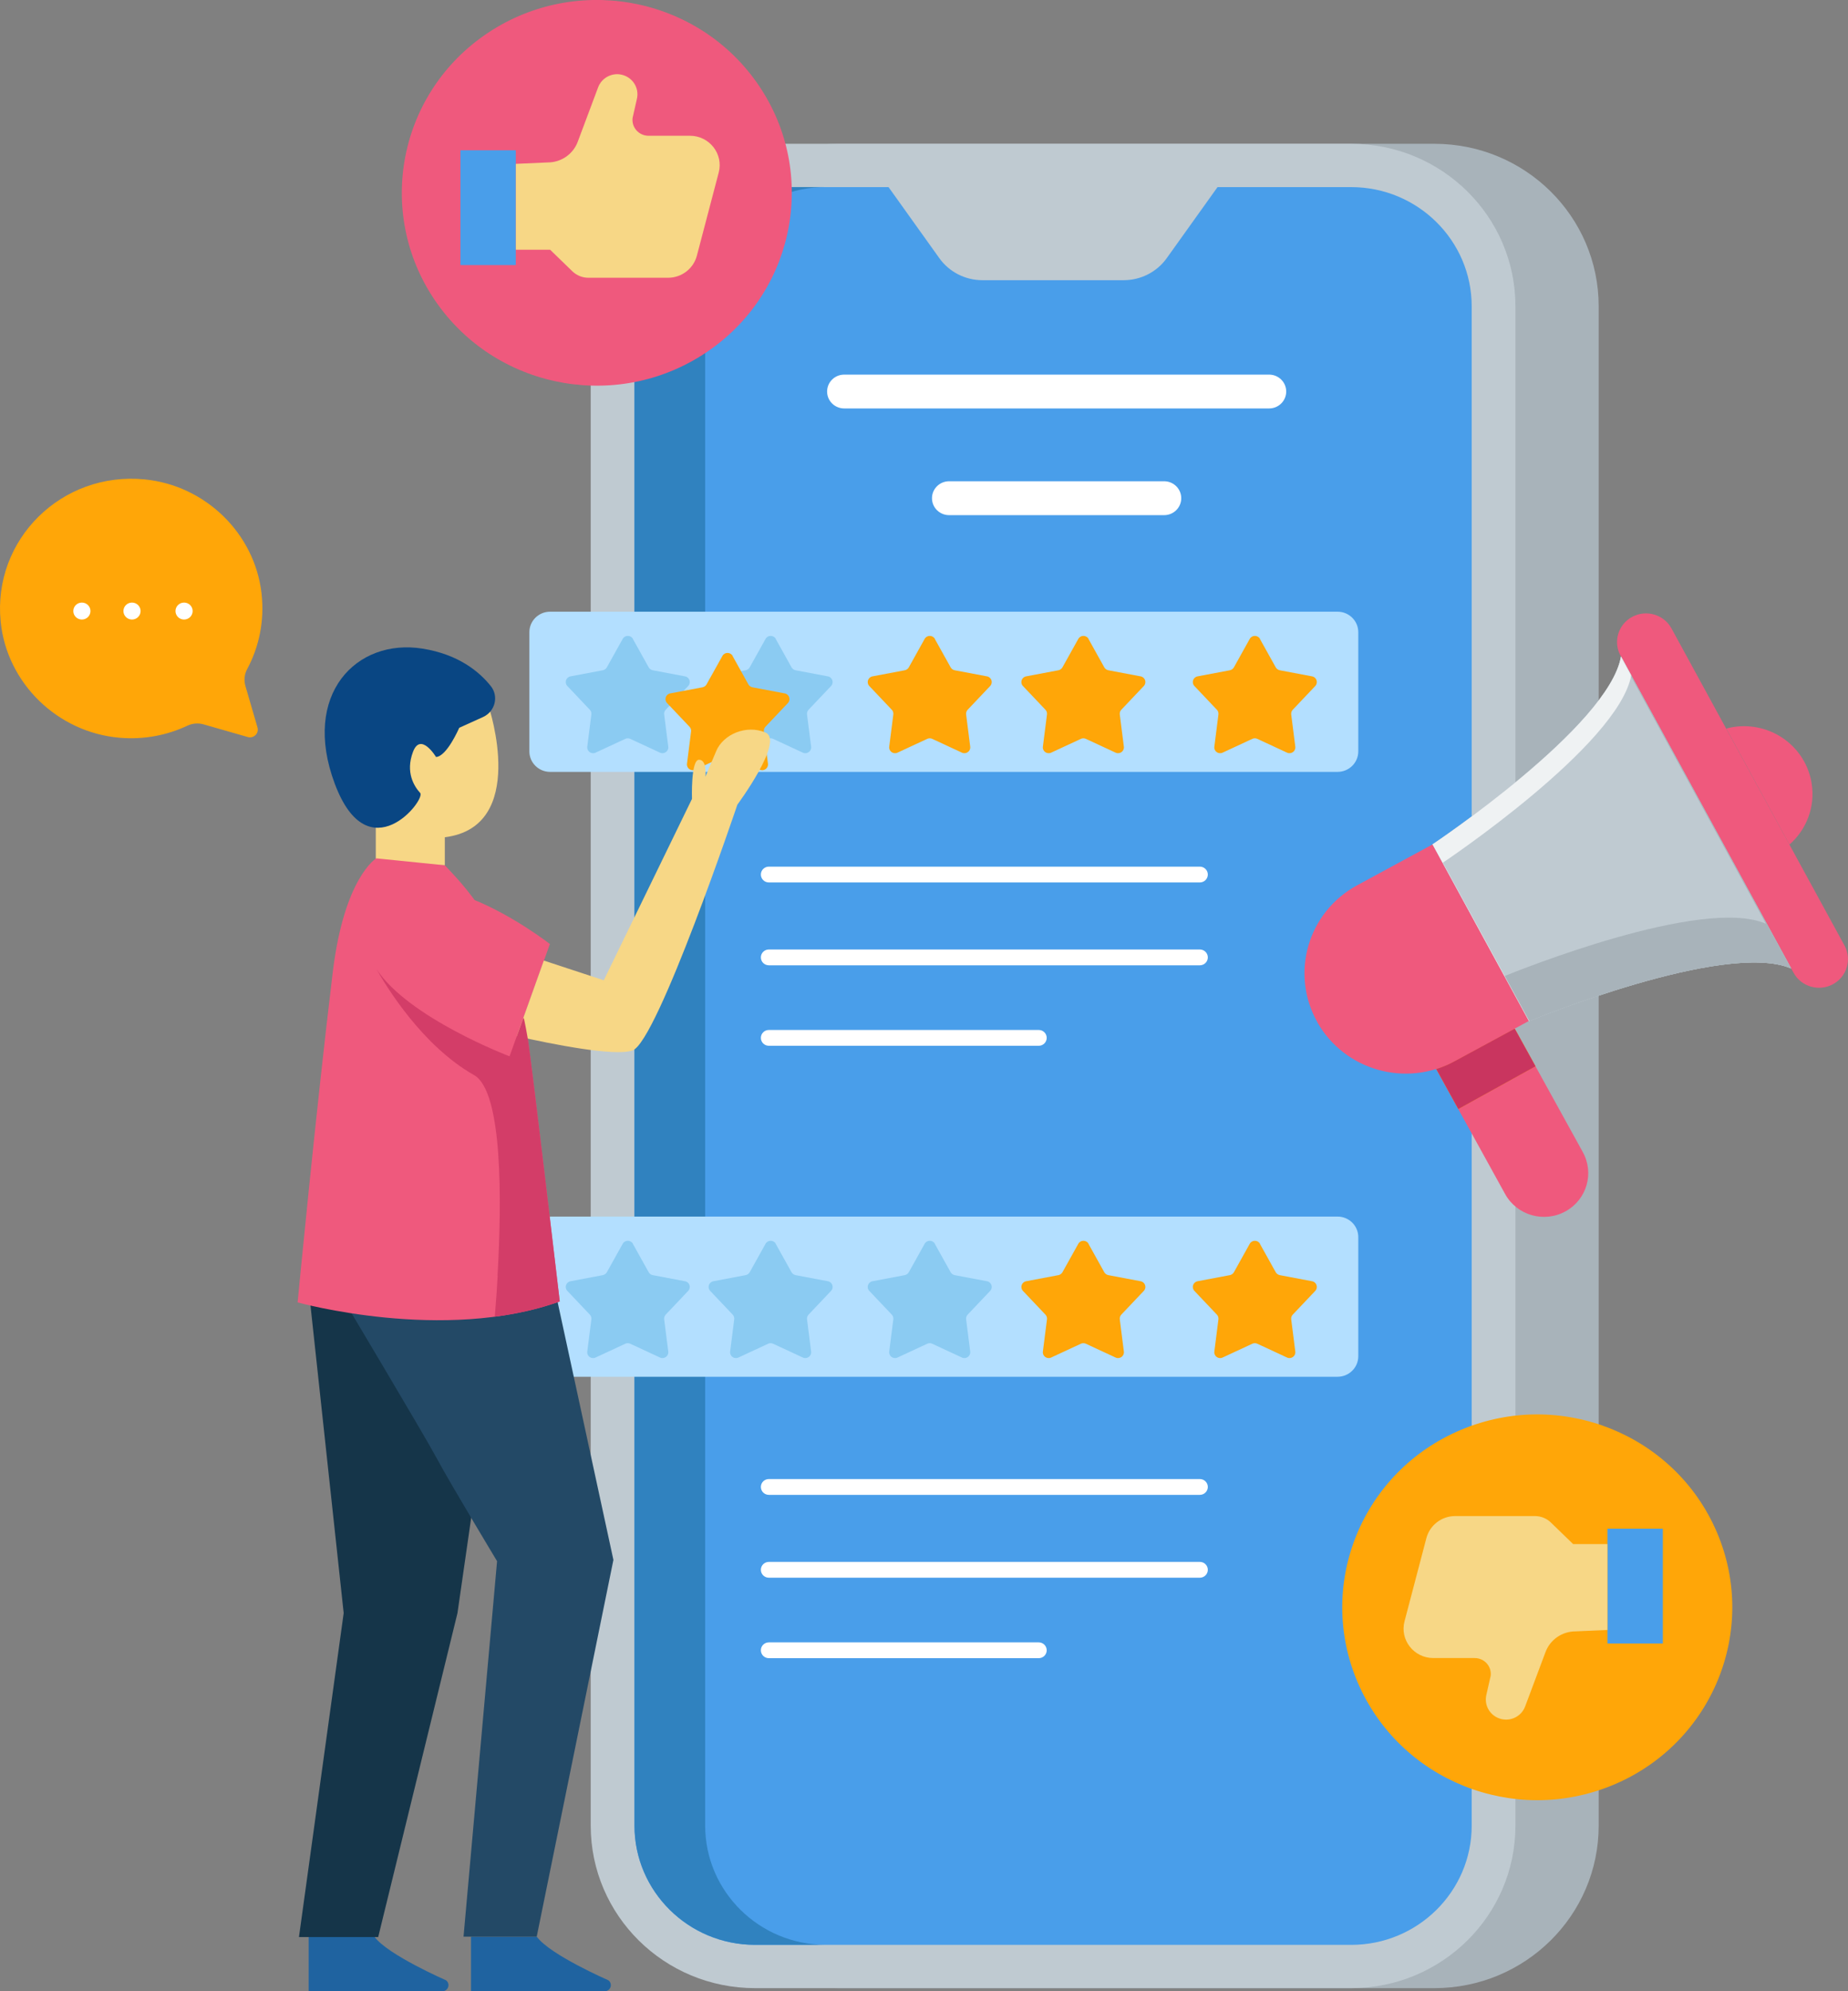 <svg width="130" height="140" viewBox="0 0 130 140" fill="none" xmlns="http://www.w3.org/2000/svg">
<rect x="0" y="0" width="130" height="140" fill="#808080" stroke="none"/>
<g clip-path="url(#clip0_2323_29535)">
<path d="M100.903 10.11H58.969C52.586 10.11 47.411 15.225 47.411 21.535V128.358C47.411 134.668 52.586 139.783 58.969 139.783H100.903C107.287 139.783 112.461 134.668 112.461 128.358V21.535C112.461 15.225 107.287 10.11 100.903 10.11Z" fill="#A8B3BA"/>
<path d="M95.047 10.11H53.113C46.729 10.11 41.555 15.225 41.555 21.535V128.358C41.555 134.668 46.729 139.783 53.113 139.783H95.047C101.43 139.783 106.605 134.668 106.605 128.358V21.535C106.605 15.225 101.43 10.11 95.047 10.11Z" fill="#BFCAD1"/>
<path d="M103.528 21.535L103.528 128.362C103.528 132.985 99.729 136.741 95.052 136.741H53.113C48.436 136.741 44.636 132.985 44.636 128.362L44.636 21.535C44.636 16.912 48.436 13.156 53.113 13.156L95.052 13.156C99.729 13.156 103.528 16.912 103.528 21.535Z" fill="#499EEA"/>
<path d="M49.606 128.362V21.53C49.606 16.912 53.41 13.151 58.083 13.151H53.108C48.436 13.151 44.632 16.912 44.632 21.53V128.357C44.632 132.976 48.436 136.737 53.108 136.737H58.083C53.41 136.737 49.606 132.976 49.606 128.357V128.362Z" fill="#3082BF"/>
<path d="M85.816 12.935H62.348L66.074 18.145C66.769 19.122 67.903 19.7 69.11 19.7H79.045C80.252 19.7 81.385 19.122 82.08 18.145L85.806 12.935H85.816Z" fill="#BFCAD1"/>
<path d="M94.092 43.007H38.698C37.892 43.007 37.239 43.653 37.239 44.449V52.828C37.239 53.624 37.892 54.27 38.698 54.27H94.092C94.897 54.27 95.55 53.624 95.55 52.828V44.449C95.55 43.653 94.897 43.007 94.092 43.007Z" fill="#B3DFFF"/>
<path d="M65.759 44.919L66.875 46.921C66.934 47.025 67.04 47.102 67.158 47.125L69.431 47.554C69.751 47.613 69.874 47.997 69.655 48.232L68.073 49.9C67.99 49.99 67.949 50.108 67.963 50.23L68.251 52.498C68.292 52.815 67.963 53.054 67.67 52.919L65.576 51.947C65.467 51.897 65.339 51.897 65.229 51.947L63.135 52.919C62.842 53.054 62.513 52.819 62.554 52.498L62.842 50.23C62.856 50.108 62.819 49.99 62.733 49.9L61.151 48.232C60.931 47.997 61.055 47.617 61.375 47.554L63.647 47.125C63.766 47.102 63.871 47.025 63.931 46.921L65.046 44.919C65.201 44.639 65.608 44.639 65.769 44.919H65.759Z" fill="#FFA608"/>
<path d="M54.567 44.919L55.682 46.921C55.742 47.025 55.847 47.102 55.966 47.125L58.238 47.554C58.558 47.613 58.682 47.997 58.462 48.232L56.88 49.9C56.798 49.99 56.757 50.108 56.771 50.23L57.059 52.498C57.1 52.815 56.771 53.054 56.478 52.919L54.384 51.947C54.274 51.897 54.146 51.897 54.037 51.947L51.943 52.919C51.65 53.054 51.321 52.819 51.362 52.498L51.65 50.23C51.664 50.108 51.627 49.99 51.54 49.9L49.958 48.232C49.739 47.997 49.862 47.617 50.182 47.554L52.455 47.125C52.574 47.102 52.679 47.025 52.738 46.921L53.854 44.919C54.009 44.639 54.416 44.639 54.576 44.919H54.567Z" fill="#8BCBF2"/>
<path d="M44.518 44.919L45.634 46.921C45.693 47.025 45.798 47.102 45.917 47.125L48.189 47.554C48.509 47.613 48.633 47.997 48.413 48.232L46.831 49.9C46.749 49.99 46.708 50.108 46.722 50.23L47.01 52.498C47.051 52.815 46.722 53.054 46.429 52.919L44.335 51.947C44.225 51.897 44.097 51.897 43.988 51.947L41.894 52.919C41.601 53.054 41.272 52.819 41.313 52.498L41.601 50.23C41.615 50.108 41.578 49.99 41.491 49.9L39.91 48.232C39.69 47.997 39.813 47.617 40.134 47.554L42.406 47.125C42.525 47.102 42.63 47.025 42.689 46.921L43.805 44.919C43.96 44.639 44.367 44.639 44.527 44.919H44.518Z" fill="#8BCBF2"/>
<path d="M76.568 44.919L77.683 46.921C77.743 47.025 77.848 47.102 77.967 47.125L80.239 47.554C80.559 47.613 80.683 47.997 80.463 48.232L78.881 49.9C78.799 49.99 78.758 50.108 78.772 50.23L79.06 52.498C79.101 52.815 78.772 53.054 78.479 52.919L76.385 51.947C76.275 51.897 76.147 51.897 76.038 51.947L73.944 52.919C73.651 53.054 73.322 52.819 73.363 52.498L73.651 50.23C73.665 50.108 73.628 49.99 73.541 49.9L71.959 48.232C71.74 47.997 71.863 47.617 72.183 47.554L74.456 47.125C74.575 47.102 74.68 47.025 74.739 46.921L75.855 44.919C76.01 44.639 76.417 44.639 76.577 44.919H76.568Z" fill="#FFA608"/>
<path d="M88.629 44.919L89.744 46.921C89.803 47.025 89.909 47.102 90.028 47.125L92.3 47.554C92.62 47.613 92.743 47.997 92.524 48.232L90.942 49.9C90.86 49.99 90.818 50.108 90.832 50.23L91.12 52.498C91.161 52.815 90.832 53.054 90.54 52.919L88.446 51.947C88.336 51.897 88.208 51.897 88.098 51.947L86.004 52.919C85.712 53.054 85.382 52.819 85.424 52.498L85.712 50.23C85.725 50.108 85.689 49.99 85.602 49.9L84.02 48.232C83.8 47.997 83.924 47.617 84.244 47.554L86.516 47.125C86.635 47.102 86.74 47.025 86.8 46.921L87.915 44.919C88.071 44.639 88.478 44.639 88.638 44.919H88.629Z" fill="#FFA608"/>
<path d="M94.092 85.536H38.698C37.892 85.536 37.239 86.181 37.239 86.977V95.356C37.239 96.153 37.892 96.798 38.698 96.798H94.092C94.897 96.798 95.55 96.153 95.55 95.356V86.977C95.55 86.181 94.897 85.536 94.092 85.536Z" fill="#B3DFFF"/>
<path d="M65.759 87.448L66.875 89.45C66.934 89.553 67.04 89.63 67.158 89.653L69.431 90.082C69.751 90.141 69.874 90.525 69.655 90.76L68.073 92.428C67.99 92.518 67.949 92.636 67.963 92.758L68.251 95.027C68.292 95.343 67.963 95.582 67.67 95.447L65.576 94.475C65.467 94.425 65.339 94.425 65.229 94.475L63.135 95.447C62.842 95.582 62.513 95.347 62.554 95.027L62.842 92.758C62.856 92.636 62.819 92.518 62.733 92.428L61.151 90.76C60.931 90.525 61.055 90.146 61.375 90.082L63.647 89.653C63.766 89.63 63.871 89.553 63.931 89.45L65.046 87.448C65.201 87.167 65.608 87.167 65.769 87.448H65.759Z" fill="#8BCBF2"/>
<path d="M54.567 87.448L55.682 89.45C55.742 89.553 55.847 89.63 55.966 89.653L58.238 90.082C58.558 90.141 58.682 90.525 58.462 90.76L56.88 92.428C56.798 92.518 56.757 92.636 56.771 92.758L57.059 95.027C57.1 95.343 56.771 95.582 56.478 95.447L54.384 94.475C54.274 94.425 54.146 94.425 54.037 94.475L51.943 95.447C51.65 95.582 51.321 95.347 51.362 95.027L51.65 92.758C51.664 92.636 51.627 92.518 51.54 92.428L49.958 90.76C49.739 90.525 49.862 90.146 50.182 90.082L52.455 89.653C52.574 89.63 52.679 89.553 52.738 89.45L53.854 87.448C54.009 87.167 54.416 87.167 54.576 87.448H54.567Z" fill="#8BCBF2"/>
<path d="M44.518 87.448L45.634 89.45C45.693 89.553 45.798 89.63 45.917 89.653L48.189 90.082C48.509 90.141 48.633 90.525 48.413 90.76L46.831 92.428C46.749 92.518 46.708 92.636 46.722 92.758L47.01 95.027C47.051 95.343 46.722 95.582 46.429 95.447L44.335 94.475C44.225 94.425 44.097 94.425 43.988 94.475L41.894 95.447C41.601 95.582 41.272 95.347 41.313 95.027L41.601 92.758C41.615 92.636 41.578 92.518 41.491 92.428L39.91 90.76C39.69 90.525 39.813 90.146 40.134 90.082L42.406 89.653C42.525 89.63 42.63 89.553 42.689 89.45L43.805 87.448C43.96 87.167 44.367 87.167 44.527 87.448H44.518Z" fill="#8BCBF2"/>
<path d="M76.568 87.448L77.683 89.45C77.743 89.553 77.848 89.63 77.967 89.653L80.239 90.082C80.559 90.141 80.683 90.525 80.463 90.76L78.881 92.428C78.799 92.518 78.758 92.636 78.772 92.758L79.06 95.027C79.101 95.343 78.772 95.582 78.479 95.447L76.385 94.475C76.275 94.425 76.147 94.425 76.038 94.475L73.944 95.447C73.651 95.582 73.322 95.347 73.363 95.027L73.651 92.758C73.665 92.636 73.628 92.518 73.541 92.428L71.959 90.76C71.74 90.525 71.863 90.146 72.183 90.082L74.456 89.653C74.575 89.63 74.68 89.553 74.739 89.45L75.855 87.448C76.01 87.167 76.417 87.167 76.577 87.448H76.568Z" fill="#FFA608"/>
<path d="M88.629 87.448L89.744 89.45C89.803 89.553 89.909 89.63 90.028 89.653L92.3 90.082C92.62 90.141 92.743 90.525 92.524 90.76L90.942 92.428C90.86 92.518 90.818 92.636 90.832 92.758L91.12 95.027C91.161 95.343 90.832 95.582 90.54 95.447L88.446 94.475C88.336 94.425 88.208 94.425 88.098 94.475L86.004 95.447C85.712 95.582 85.382 95.347 85.424 95.027L85.712 92.758C85.725 92.636 85.689 92.518 85.602 92.428L84.02 90.76C83.8 90.525 83.924 90.146 84.244 90.082L86.516 89.653C86.635 89.63 86.74 89.553 86.8 89.45L87.915 87.448C88.071 87.167 88.478 87.167 88.638 87.448H88.629Z" fill="#FFA608"/>
<path d="M51.532 46.117L52.647 48.119C52.707 48.223 52.812 48.3 52.931 48.322L55.203 48.752C55.523 48.81 55.647 49.195 55.427 49.43L53.845 51.097C53.763 51.188 53.722 51.305 53.736 51.427L54.023 53.696C54.065 54.012 53.736 54.252 53.443 54.116L51.349 53.145C51.239 53.095 51.111 53.095 51.001 53.145L48.907 54.116C48.615 54.252 48.286 54.017 48.327 53.696L48.615 51.427C48.629 51.305 48.592 51.188 48.505 51.097L46.923 49.43C46.704 49.195 46.827 48.815 47.147 48.752L49.419 48.322C49.538 48.3 49.644 48.223 49.703 48.119L50.819 46.117C50.974 45.837 51.381 45.837 51.541 46.117H51.532Z" fill="#FFA608"/>
<path d="M34.395 49.732C34.395 49.732 37.193 58.134 31.291 58.866V60.832H26.436V54.898L29.773 48.697L34.391 49.732H34.395Z" fill="#F7D786"/>
<path d="M30.669 53.217C30.669 53.217 29.59 51.432 29.05 52.869C28.511 54.301 29.133 55.287 29.558 55.752C29.979 56.218 25.91 61.402 23.55 55.102C21.191 48.801 25.091 44.869 29.709 45.602C32.251 46.004 33.718 47.224 34.528 48.241C35.104 48.964 34.825 50.031 33.975 50.415L32.306 51.169C32.306 51.169 31.428 53.203 30.669 53.221V53.217Z" fill="#094683"/>
<path d="M33.134 136.167V140H42.538C42.959 140 43.128 139.467 42.79 139.227C42.79 139.227 38.689 137.442 37.761 136.167H33.134Z" fill="#1F63A0"/>
<path d="M21.713 136.167V140H31.117C31.538 140 31.707 139.467 31.369 139.227C31.369 139.227 27.268 137.442 26.34 136.167H21.713Z" fill="#1F63A0"/>
<path d="M21.662 90.123L24.177 113.412L21.031 136.19H26.605L32.182 113.412L35.419 90.923L21.662 90.123Z" fill="#153549"/>
<path d="M23.73 90.656C23.73 90.656 29.842 100.879 30.743 102.565C31.644 104.251 34.967 109.764 34.967 109.764L32.608 136.163H37.756L43.151 109.674L38.744 89.318L24.356 90.742" fill="#234966"/>
<path d="M39.374 91.501C39.374 91.501 37.395 74.653 37.125 73.035C35.909 65.767 33.193 62.834 31.291 60.837L26.468 60.349C26.468 60.349 24.218 61.682 23.409 68.348C22.197 78.341 20.936 91.569 20.936 91.569C20.936 91.569 31.232 94.435 39.37 91.501H39.374Z" fill="#EF597D"/>
<path d="M38.68 66.369C38.68 66.369 28.375 58.346 25.979 65.216C24.342 69.903 35.85 74.269 35.85 74.269L38.684 66.369H38.68Z" fill="#EF597D"/>
<path d="M51.874 56.566C51.874 56.566 46.251 73.229 44.5 73.853C43.242 74.3 38.785 73.401 36.352 72.854L38.255 67.535L42.474 68.922L42.502 68.863L48.679 56.168C48.679 56.168 48.587 53.416 49.172 53.416C49.758 53.416 49.625 54.613 49.625 54.613C49.625 54.613 49.895 53.944 50.389 52.792C50.882 51.635 52.496 50.925 53.849 51.504C55.198 52.082 51.874 56.57 51.874 56.57V56.566Z" fill="#F7D786"/>
<path d="M34.999 89.694C35.301 84.438 35.374 76.736 33.349 75.588C29.705 73.528 27.181 69.374 26.481 68.131C28.722 71.566 35.845 74.269 35.845 74.269L36.819 71.562L36.869 71.652C36.961 72.095 37.047 72.556 37.13 73.04C37.399 74.653 39.379 91.506 39.379 91.506C37.898 92.035 36.352 92.378 34.807 92.577C34.848 92.085 34.889 91.515 34.935 90.896C34.958 90.516 34.985 90.114 35.008 89.694H34.999Z" fill="#D33D68"/>
<path d="M17.387 47.043C18.224 45.484 18.617 43.654 18.398 41.719C17.918 37.503 14.447 34.127 10.177 33.706C4.339 33.132 -0.526 37.937 0.046 43.703C0.475 48.024 4.042 51.499 8.417 51.87C10.132 52.015 11.759 51.694 13.186 51.02C13.542 50.853 13.945 50.822 14.324 50.93L17.433 51.82C17.849 51.938 18.233 51.558 18.114 51.147L17.264 48.232C17.15 47.834 17.191 47.409 17.387 47.043Z" fill="#FFA608"/>
<path d="M6.364 42.962C6.364 43.292 6.094 43.559 5.761 43.559C5.427 43.559 5.157 43.292 5.157 42.962C5.157 42.632 5.427 42.366 5.761 42.366C6.094 42.366 6.364 42.632 6.364 42.962Z" fill="white"/>
<path d="M12.948 43.559C13.281 43.559 13.552 43.292 13.552 42.962C13.552 42.633 13.281 42.366 12.948 42.366C12.615 42.366 12.345 42.633 12.345 42.962C12.345 43.292 12.615 43.559 12.948 43.559Z" fill="white"/>
<path d="M9.286 43.559C9.619 43.559 9.89 43.292 9.89 42.962C9.89 42.633 9.619 42.366 9.286 42.366C8.953 42.366 8.683 42.633 8.683 42.962C8.683 43.292 8.953 43.559 9.286 43.559Z" fill="white"/>
<path d="M111.346 81.003L104.803 69.148L99.326 72.072L105.882 83.954C106.71 85.454 108.621 86.001 110.134 85.165C111.625 84.343 112.164 82.485 111.346 81.007V81.003Z" fill="#EF597D"/>
<path d="M106.555 72.32L108.018 74.969L102.586 77.974L101.036 75.163C101.48 75.028 101.909 74.842 102.325 74.616L106.555 72.325V72.32Z" fill="#FFA608"/>
<path d="M114.821 43.369C115.813 42.84 117.048 43.206 117.582 44.182L129.753 66.477C130.288 67.458 129.918 68.678 128.93 69.207C127.938 69.735 126.704 69.369 126.169 68.393L113.998 46.099C113.463 45.118 113.833 43.898 114.821 43.369Z" fill="#EF597D"/>
<path d="M114.03 46.162L126.004 68.095C121.368 66.093 107.551 71.801 107.551 71.801L100.767 59.372C100.767 59.372 113.175 51.092 114.03 46.162Z" fill="#BFCAD1"/>
<path d="M114.03 46.162L126.004 68.095C121.368 66.093 107.551 71.801 107.551 71.801L100.767 59.372C100.767 59.372 113.175 51.092 114.03 46.162Z" fill="#BFCAD1"/>
<path d="M124.221 64.945C119.74 63.01 106.71 68.271 105.823 68.632L107.556 71.805C107.556 71.805 121.368 66.097 126.009 68.099L114.035 46.166C114.035 46.193 114.021 46.22 114.016 46.247L124.226 64.949L124.221 64.945Z" fill="#A8B3BA"/>
<path d="M92.669 71.873C94.58 75.254 98.892 76.478 102.33 74.612L107.542 71.787L107.556 71.801L100.771 59.372L95.467 62.246C91.993 64.131 90.74 68.452 92.674 71.873H92.669Z" fill="#EF597D"/>
<path d="M127.444 55.092C127.705 56.755 127.065 58.342 125.88 59.381L121.437 51.228C121.606 51.178 121.775 51.142 121.944 51.115C124.568 50.713 127.033 52.48 127.444 55.088V55.092Z" fill="#EF597D"/>
<path d="M106.555 72.32L108.018 74.969L102.586 77.974L101.036 75.163C101.48 75.028 101.909 74.842 102.325 74.616L106.555 72.325V72.32Z" fill="#C9355F"/>
<g style="mix-blend-mode:overlay" opacity="0.75">
<path d="M101.497 60.656C101.497 60.656 113.851 52.412 114.752 47.477L114.034 46.157C113.179 51.088 100.771 59.368 100.771 59.368L107.555 71.796C107.555 71.796 107.569 71.792 107.578 71.787L101.497 60.651V60.656Z" fill="white"/>
</g>
<path d="M54.087 62.043C53.776 62.043 53.524 61.795 53.524 61.487C53.524 61.18 53.776 60.932 54.087 60.932H84.404C84.715 60.932 84.966 61.18 84.966 61.487C84.966 61.795 84.715 62.043 84.404 62.043H54.087Z" fill="white"/>
<path d="M54.087 67.869C53.776 67.869 53.524 67.621 53.524 67.313C53.524 67.006 53.776 66.757 54.087 66.757H84.404C84.715 66.757 84.966 67.006 84.966 67.313C84.966 67.621 84.715 67.869 84.404 67.869H54.087Z" fill="white"/>
<path d="M54.087 73.527C53.776 73.527 53.524 73.279 53.524 72.971C53.524 72.664 53.776 72.415 54.087 72.415H73.07C73.381 72.415 73.632 72.664 73.632 72.971C73.632 73.279 73.381 73.527 73.07 73.527H54.087Z" fill="white"/>
<path d="M54.087 105.101C53.776 105.101 53.524 104.852 53.524 104.545C53.524 104.237 53.776 103.989 54.087 103.989H84.404C84.715 103.989 84.966 104.237 84.966 104.545C84.966 104.852 84.715 105.101 84.404 105.101H54.087Z" fill="white"/>
<path d="M54.087 110.926C53.776 110.926 53.524 110.678 53.524 110.37C53.524 110.063 53.776 109.814 54.087 109.814H84.404C84.715 109.814 84.966 110.063 84.966 110.37C84.966 110.678 84.715 110.926 84.404 110.926H54.087Z" fill="white"/>
<path d="M54.087 116.584C53.776 116.584 53.524 116.336 53.524 116.029C53.524 115.721 53.776 115.473 54.087 115.473H73.07C73.381 115.473 73.632 115.721 73.632 116.029C73.632 116.336 73.381 116.584 73.07 116.584H54.087Z" fill="white"/>
<path d="M89.278 26.339H59.386C58.718 26.339 58.184 26.873 58.184 27.528C58.184 28.188 58.723 28.717 59.386 28.717H89.278C89.945 28.717 90.48 28.183 90.48 27.528C90.48 26.868 89.941 26.339 89.278 26.339Z" fill="white"/>
<path d="M81.894 33.837H66.765C66.101 33.837 65.562 34.37 65.562 35.026V35.031C65.562 35.687 66.101 36.219 66.765 36.219H81.894C82.558 36.219 83.096 35.687 83.096 35.031V35.026C83.096 34.37 82.558 33.837 81.894 33.837Z" fill="white"/>
<path d="M49.904 24.627C56.088 20.303 57.556 11.842 53.182 5.728C48.808 -0.385 40.248 -1.836 34.063 2.488C27.879 6.812 26.411 15.273 30.785 21.387C35.159 27.5 43.719 28.951 49.904 24.627Z" fill="#EF597D"/>
<path d="M36.284 10.566H32.389V18.638H36.284V10.566Z" fill="#499EEA"/>
<path d="M43.746 5.256C44.505 5.437 44.976 6.183 44.807 6.937L44.5 8.293C44.418 8.962 44.944 9.545 45.625 9.545H48.533C49.904 9.545 50.906 10.824 50.558 12.135L49.022 17.979C48.78 18.891 47.948 19.529 46.997 19.529H41.387C40.971 19.529 40.568 19.366 40.271 19.081L38.699 17.558H36.289V11.52L38.534 11.421C39.485 11.421 40.331 10.829 40.651 9.943L42.077 6.137C42.329 5.469 43.047 5.089 43.746 5.256Z" fill="#F7D786"/>
<path d="M113.487 125.493C120.463 122.574 123.725 114.618 120.773 107.722C117.82 100.826 109.771 97.602 102.795 100.521C95.819 103.439 92.558 111.395 95.51 118.291C98.463 125.187 106.511 128.411 113.487 125.493Z" fill="#FFA608"/>
<path d="M113.078 115.554H116.974V107.482H113.078V115.554Z" fill="#499EEA"/>
<path d="M105.617 120.864C104.858 120.684 104.387 119.938 104.556 119.183L104.863 117.827C104.945 117.158 104.419 116.575 103.738 116.575H100.83C99.459 116.575 98.457 115.296 98.805 113.986L100.341 108.142C100.583 107.229 101.415 106.592 102.366 106.592H107.976C108.392 106.592 108.795 106.754 109.092 107.039L110.664 108.562H113.074V114.6L110.829 114.7C109.878 114.7 109.032 115.292 108.712 116.178L107.286 119.983C107.034 120.652 106.317 121.032 105.617 120.864Z" fill="#F7D786"/>
</g>
<defs>
<clipPath id="clip0_2323_29535">
<rect width="130" height="140" fill="white"/>
</clipPath>
</defs>
</svg>
